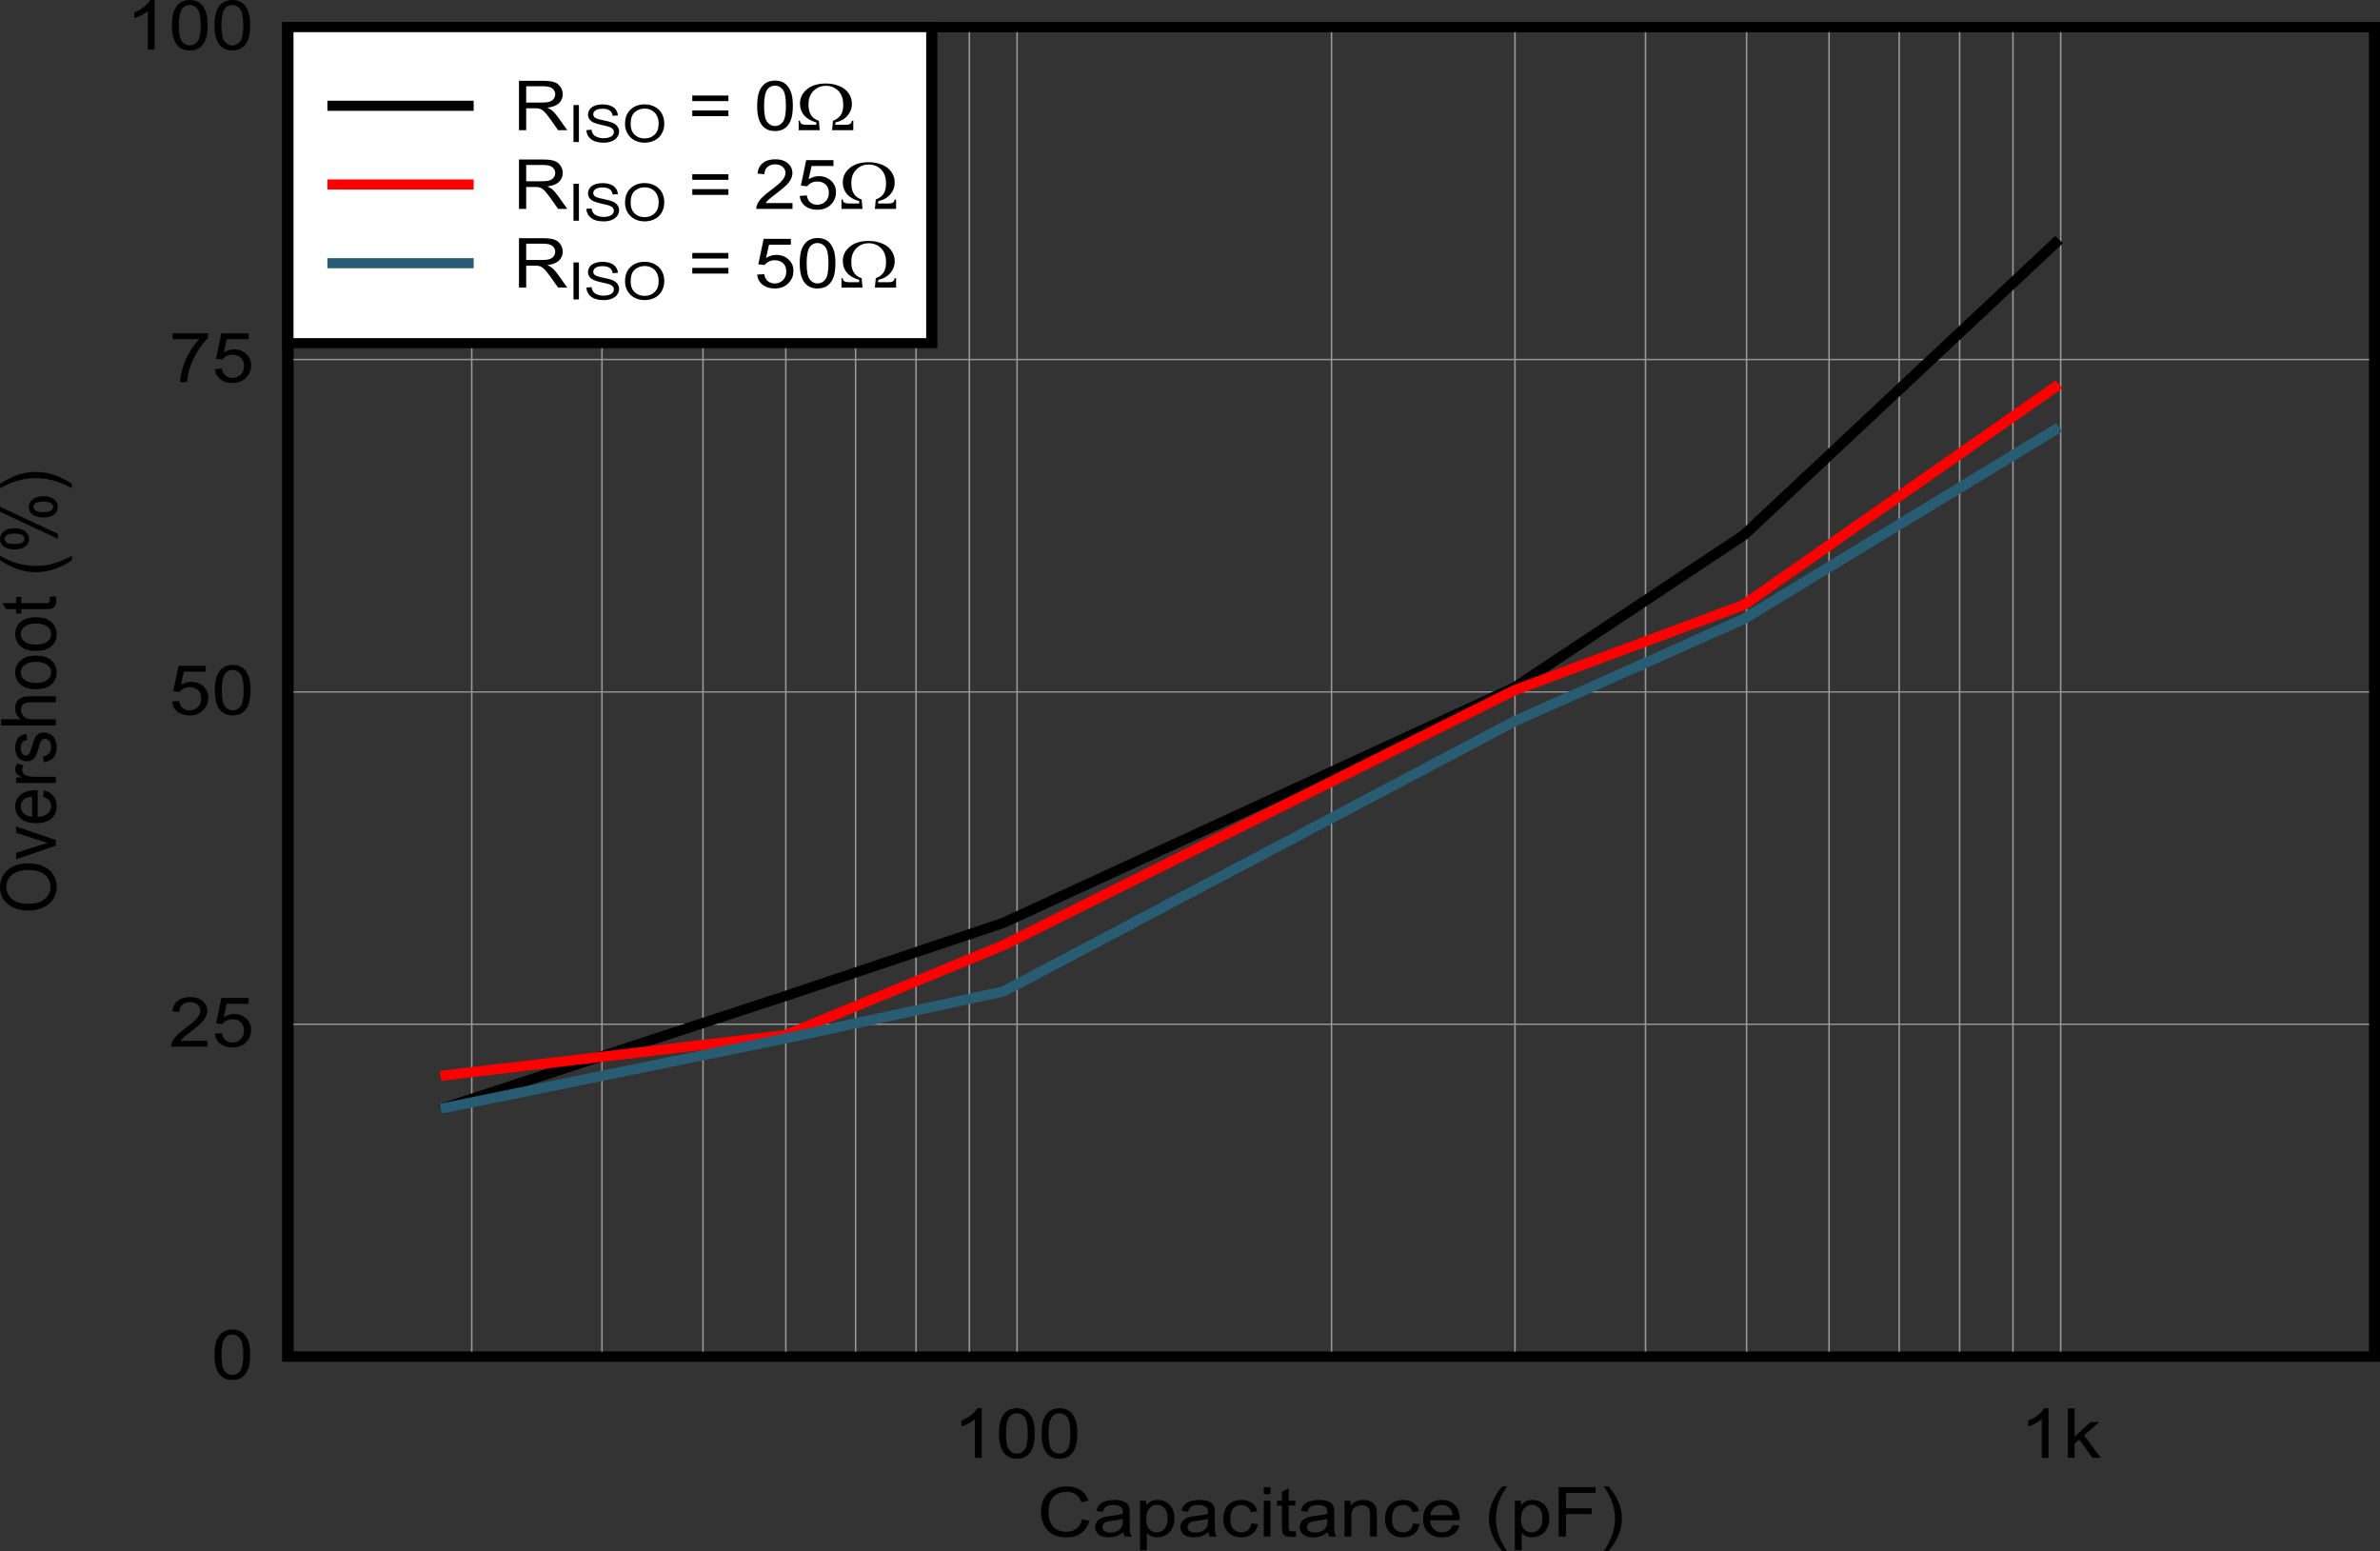 <?xml version="1.0" encoding="UTF-8" standalone="no"?>
<svg
   xmlns:dc="http://purl.org/dc/elements/1.1/"
   xmlns:cc="http://creativecommons.org/ns#"
   xmlns:rdf="http://www.w3.org/1999/02/22-rdf-syntax-ns#"
   xmlns:svg="http://www.w3.org/2000/svg"
   xmlns="http://www.w3.org/2000/svg"
   xmlns:xlink="http://www.w3.org/1999/xlink"
   xmlns:sodipodi="http://sodipodi.sourceforge.net/DTD/sodipodi-0.dtd"
   xmlns:inkscape="http://www.inkscape.org/namespaces/inkscape"
   sodipodi:docname="D031-NON-Overshoot-Cload.pdf"
   id="svg399"
   version="1.2"
   viewBox="0 0 510.693 332.773"
   height="332.773pt"
   width="510.693pt">
  <rect x="0" y="0" width="510.693" height="332.773" fill="#333333" stroke="none"/>
  <sodipodi:namedview
     id="namedview401"
     inkscape:window-height="480"
     inkscape:window-width="640"
     inkscape:pageshadow="2"
     inkscape:pageopacity="0"
     guidetolerance="10"
     gridtolerance="10"
     objecttolerance="10"
     borderopacity="1"
     bordercolor="#666666"
     pagecolor="#ffffff" />
  <defs
     id="defs124">
    <g
       id="g122">
      <symbol
         id="glyph0-0"
         overflow="visible">
        <path
           inkscape:connector-curvature="0"
           id="path2"
           d="m 2.047,0 v -9.25 h 8.219 V 0 Z M 2.312,-0.234 H 10 v -8.781 H 2.312 Z m 0,0"
           style="stroke:none" />
      </symbol>
      <symbol
         id="glyph0-1"
         overflow="visible">
        <path
           inkscape:connector-curvature="0"
           id="path5"
           d="m 9.656,-3.719 1.547,0.359 C 10.879,-2.211 10.289,-1.332 9.438,-0.719 8.594,-0.113 7.559,0.188 6.344,0.188 5.07,0.188 4.039,-0.047 3.25,-0.516 2.457,-0.98 1.852,-1.656 1.438,-2.531 1.02,-3.414 0.812,-4.363 0.812,-5.375 c 0,-1.102 0.234,-2.066 0.703,-2.891 0.465,-0.82 1.133,-1.441 2,-1.859 0.863,-0.426 1.812,-0.641 2.844,-0.641 1.176,0 2.164,0.273 2.969,0.812 0.801,0.531 1.363,1.289 1.688,2.266 l -1.531,0.328 c -0.281,-0.77 -0.684,-1.332 -1.203,-1.688 -0.512,-0.352 -1.164,-0.531 -1.953,-0.531 -0.898,0 -1.652,0.199 -2.266,0.594 -0.605,0.387 -1.035,0.91 -1.281,1.562 -0.242,0.656 -0.359,1.34 -0.359,2.047 0,0.898 0.145,1.684 0.438,2.359 0.289,0.668 0.742,1.168 1.359,1.5 0.613,0.336 1.281,0.5 2,0.5 0.863,0 1.598,-0.223 2.203,-0.672 C 9.023,-2.145 9.438,-2.82 9.656,-3.719 Z m 0,0"
           style="stroke:none" />
      </symbol>
      <symbol
         id="glyph0-2"
         overflow="visible">
        <path
           inkscape:connector-curvature="0"
           id="path8"
           d="m 6.641,-0.953 c -0.531,0.418 -1.051,0.711 -1.547,0.875 -0.492,0.164 -1.023,0.25 -1.594,0.25 -0.938,0 -1.66,-0.203 -2.156,-0.609 -0.5,-0.414 -0.75,-0.941 -0.75,-1.578 0,-0.383 0.094,-0.727 0.281,-1.031 0.184,-0.309 0.43,-0.562 0.734,-0.75 0.309,-0.184 0.66,-0.332 1.047,-0.438 0.289,-0.059 0.719,-0.125 1.281,-0.188 1.164,-0.121 2.023,-0.273 2.578,-0.453 0.008,-0.176 0.016,-0.285 0.016,-0.328 0,-0.527 -0.137,-0.906 -0.406,-1.125 -0.375,-0.289 -0.93,-0.438 -1.656,-0.438 -0.68,0 -1.18,0.113 -1.5,0.328 C 2.645,-6.227 2.402,-5.852 2.25,-5.312 L 0.844,-5.484 c 0.121,-0.539 0.332,-0.977 0.625,-1.312 C 1.77,-7.129 2.195,-7.383 2.75,-7.562 c 0.551,-0.184 1.195,-0.281 1.938,-0.281 0.715,0 1.305,0.082 1.766,0.234 0.457,0.148 0.789,0.34 1,0.578 0.215,0.23 0.367,0.523 0.453,0.875 0.051,0.23 0.078,0.633 0.078,1.203 v 1.734 c 0,1.211 0.023,1.977 0.078,2.297 C 8.121,-0.598 8.25,-0.289 8.438,0 H 6.922 C 6.773,-0.27 6.68,-0.586 6.641,-0.953 Z m -0.125,-2.891 C 5.992,-3.656 5.207,-3.492 4.156,-3.359 3.562,-3.285 3.137,-3.195 2.891,-3.094 2.648,-3 2.461,-2.855 2.328,-2.672 c -0.125,0.18 -0.188,0.383 -0.188,0.609 0,0.355 0.141,0.648 0.422,0.875 0.289,0.23 0.719,0.344 1.281,0.344 0.559,0 1.055,-0.109 1.484,-0.328 C 5.762,-1.387 6.082,-1.691 6.281,-2.078 6.434,-2.367 6.516,-2.801 6.516,-3.375 Z m 0,0"
           style="stroke:none" />
      </symbol>
      <symbol
         id="glyph0-3"
         overflow="visible">
        <path
           inkscape:connector-curvature="0"
           id="path11"
           d="M 1.078,2.938 V -7.672 h 1.312 v 1 c 0.309,-0.395 0.66,-0.688 1.047,-0.875 0.395,-0.195 0.875,-0.297 1.438,-0.297 0.715,0 1.352,0.176 1.906,0.516 0.559,0.336 0.984,0.809 1.266,1.422 0.277,0.605 0.422,1.277 0.422,2.016 0,0.781 -0.16,1.492 -0.469,2.125 -0.312,0.625 -0.77,1.105 -1.359,1.438 -0.594,0.332 -1.223,0.5 -1.875,0.5 -0.48,0 -0.914,-0.09 -1.297,-0.266 C 3.082,-0.277 2.77,-0.516 2.531,-0.797 V 2.938 Z m 1.312,-6.734 c 0,0.992 0.219,1.727 0.656,2.203 0.445,0.469 0.988,0.703 1.625,0.703 0.633,0 1.18,-0.242 1.641,-0.734 C 6.77,-2.113 7,-2.875 7,-3.906 7,-4.883 6.773,-5.613 6.328,-6.094 5.879,-6.582 5.348,-6.828 4.734,-6.828 c -0.617,0 -1.164,0.262 -1.641,0.781 -0.469,0.512 -0.703,1.262 -0.703,2.25 z m 0,0"
           style="stroke:none" />
      </symbol>
      <symbol
         id="glyph0-4"
         overflow="visible">
        <path
           inkscape:connector-curvature="0"
           id="path14"
           d="M 6.641,-2.812 8.062,-2.641 c -0.156,0.875 -0.559,1.566 -1.203,2.062 -0.637,0.5 -1.418,0.75 -2.344,0.75 -1.168,0 -2.105,-0.344 -2.812,-1.031 -0.711,-0.684 -1.062,-1.672 -1.062,-2.953 0,-0.82 0.148,-1.547 0.453,-2.172 0.309,-0.621 0.773,-1.086 1.391,-1.391 0.621,-0.309 1.301,-0.469 2.031,-0.469 0.926,0 1.68,0.215 2.266,0.641 0.59,0.418 0.973,1.012 1.141,1.781 L 6.516,-5.219 C 6.379,-5.738 6.137,-6.129 5.797,-6.391 5.461,-6.648 5.055,-6.781 4.578,-6.781 c -0.73,0 -1.324,0.238 -1.781,0.703 C 2.348,-5.609 2.125,-4.863 2.125,-3.844 c 0,1.031 0.219,1.785 0.656,2.25 0.434,0.469 1.008,0.703 1.719,0.703 0.559,0 1.031,-0.156 1.406,-0.469 C 6.289,-1.668 6.535,-2.156 6.641,-2.812 Z m 0,0"
           style="stroke:none" />
      </symbol>
      <symbol
         id="glyph0-5"
         overflow="visible">
        <path
           inkscape:connector-curvature="0"
           id="path17"
           d="m 1.094,-9.094 v -1.5 h 1.438 v 1.5 z m 0,9.094 v -7.672 h 1.438 V 0 Z m 0,0"
           style="stroke:none" />
      </symbol>
      <symbol
         id="glyph0-6"
         overflow="visible">
        <path
           inkscape:connector-curvature="0"
           id="path20"
           d="M 4.234,-1.156 4.438,-0.016 C 4.031,0.055 3.668,0.094 3.359,0.094 2.828,0.094 2.414,0.02 2.125,-0.125 1.844,-0.27 1.637,-0.461 1.516,-0.703 1.398,-0.949 1.344,-1.469 1.344,-2.25 v -4.406 h -1.062 v -1.016 h 1.062 v -1.906 l 1.438,-0.781 v 2.688 H 4.234 V -6.656 H 2.781 v 4.484 c 0,0.367 0.023,0.605 0.078,0.719 0.051,0.105 0.133,0.191 0.25,0.25 0.113,0.062 0.273,0.094 0.484,0.094 0.164,0 0.379,-0.016 0.641,-0.047 z m 0,0"
           style="stroke:none" />
      </symbol>
      <symbol
         id="glyph0-7"
         overflow="visible">
        <path
           inkscape:connector-curvature="0"
           id="path23"
           d="M 1.078,0 V -7.672 H 2.375 v 1.094 c 0.621,-0.84 1.531,-1.266 2.719,-1.266 0.508,0 0.977,0.086 1.406,0.25 0.434,0.168 0.758,0.387 0.969,0.656 0.215,0.273 0.367,0.59 0.453,0.953 C 7.973,-5.742 8,-5.32 8,-4.719 V 0 H 6.562 v -4.672 c 0,-0.527 -0.059,-0.926 -0.172,-1.188 -0.117,-0.258 -0.32,-0.469 -0.609,-0.625 -0.281,-0.152 -0.617,-0.234 -1,-0.234 -0.617,0 -1.148,0.18 -1.594,0.531 -0.438,0.344 -0.656,1.012 -0.656,2 V 0 Z m 0,0"
           style="stroke:none" />
      </symbol>
      <symbol
         id="glyph0-8"
         overflow="visible">
        <path
           inkscape:connector-curvature="0"
           id="path26"
           d="m 6.906,-2.469 1.5,0.156 c -0.242,0.793 -0.68,1.41 -1.312,1.844 -0.637,0.43 -1.449,0.641 -2.438,0.641 -1.242,0 -2.23,-0.344 -2.969,-1.031 -0.73,-0.695 -1.094,-1.664 -1.094,-2.906 0,-1.289 0.367,-2.289 1.109,-3 0.738,-0.715 1.695,-1.078 2.875,-1.078 1.133,0 2.062,0.352 2.781,1.047 0.727,0.699 1.094,1.684 1.094,2.953 0,0.074 -0.008,0.191 -0.016,0.344 H 2.094 c 0.051,0.844 0.312,1.492 0.781,1.938 0.477,0.449 1.078,0.672 1.797,0.672 0.52,0 0.969,-0.125 1.344,-0.375 C 6.387,-1.512 6.688,-1.914 6.906,-2.469 Z M 2.172,-4.578 h 4.75 C 6.859,-5.223 6.676,-5.707 6.375,-6.031 c -0.461,-0.496 -1.055,-0.75 -1.781,-0.75 -0.668,0 -1.227,0.207 -1.672,0.609 -0.449,0.398 -0.699,0.93 -0.75,1.594 z m 0,0"
           style="stroke:none" />
      </symbol>
      <symbol
         id="glyph0-9"
         overflow="visible">
        <path
           inkscape:connector-curvature="0"
           id="path29"
           d=""
           style="stroke:none" />
      </symbol>
      <symbol
         id="glyph0-10"
         overflow="visible">
        <path
           inkscape:connector-curvature="0"
           id="path32"
           d="M 3.844,3.109 C 3.039,2.203 2.363,1.145 1.812,-0.062 1.27,-1.277 1,-2.539 1,-3.844 1,-4.988 1.203,-6.082 1.609,-7.125 2.086,-8.34 2.832,-9.555 3.844,-10.766 H 4.875 c -0.648,1 -1.074,1.715 -1.281,2.141 -0.324,0.668 -0.582,1.363 -0.766,2.078 -0.23,0.906 -0.344,1.816 -0.344,2.719 0,2.312 0.797,4.625 2.391,6.938 z m 0,0"
           style="stroke:none" />
      </symbol>
      <symbol
         id="glyph0-11"
         overflow="visible">
        <path
           inkscape:connector-curvature="0"
           id="path35"
           d="m 1.344,0 v -10.594 h 7.938 v 1.25 h -6.375 v 3.281 h 5.516 v 1.25 H 2.906 V 0 Z m 0,0"
           style="stroke:none" />
      </symbol>
      <symbol
         id="glyph0-12"
         overflow="visible">
        <path
           inkscape:connector-curvature="0"
           id="path38"
           d="M 2.031,3.109 H 1 c 1.59,-2.312 2.391,-4.625 2.391,-6.938 0,-0.902 -0.117,-1.805 -0.344,-2.703 C 2.867,-7.246 2.613,-7.941 2.281,-8.609 2.07,-9.035 1.645,-9.754 1,-10.766 H 2.031 C 3.027,-9.555 3.773,-8.34 4.266,-7.125 4.668,-6.082 4.875,-4.988 4.875,-3.844 4.875,-2.539 4.598,-1.277 4.047,-0.062 3.492,1.145 2.82,2.203 2.031,3.109 Z m 0,0"
           style="stroke:none" />
      </symbol>
      <symbol
         id="glyph0-13"
         overflow="visible">
        <path
           inkscape:connector-curvature="0"
           id="path41"
           d="m 0.688,-5.219 c 0,-1.258 0.141,-2.27 0.422,-3.031 0.289,-0.758 0.719,-1.348 1.281,-1.766 0.559,-0.414 1.27,-0.625 2.125,-0.625 0.621,0 1.176,0.117 1.656,0.344 0.477,0.23 0.867,0.566 1.172,1 0.309,0.43 0.555,0.957 0.734,1.578 0.176,0.617 0.266,1.449 0.266,2.5 0,1.242 -0.145,2.246 -0.422,3.016 C 7.641,-1.441 7.215,-0.852 6.656,-0.438 6.094,-0.02 5.379,0.188 4.516,0.188 3.379,0.188 2.488,-0.18 1.844,-0.922 1.07,-1.793 0.688,-3.227 0.688,-5.219 Z m 1.484,0 c 0,1.742 0.223,2.898 0.672,3.469 0.445,0.574 1.004,0.859 1.672,0.859 0.664,0 1.223,-0.285 1.672,-0.859 0.445,-0.582 0.672,-1.738 0.672,-3.469 0,-1.746 -0.227,-2.91 -0.672,-3.484 C 5.738,-9.273 5.176,-9.562 4.5,-9.562 c -0.668,0 -1.199,0.258 -1.594,0.766 -0.492,0.648 -0.734,1.84 -0.734,3.578 z m 0,0"
           style="stroke:none" />
      </symbol>
      <symbol
         id="glyph0-14"
         overflow="visible">
        <path
           inkscape:connector-curvature="0"
           id="path44"
           d="M 8.266,-1.25 V 0 H 0.5 C 0.488,-0.309 0.547,-0.613 0.672,-0.906 0.867,-1.383 1.18,-1.852 1.609,-2.312 2.043,-2.77 2.676,-3.305 3.5,-3.922 4.777,-4.855 5.645,-5.602 6.094,-6.156 c 0.445,-0.551 0.672,-1.07 0.672,-1.562 0,-0.52 -0.207,-0.957 -0.609,-1.312 C 5.75,-9.383 5.211,-9.562 4.547,-9.562 3.859,-9.562 3.305,-9.371 2.891,-9 2.473,-8.625 2.258,-8.102 2.25,-7.438 L 0.766,-7.578 C 0.867,-8.566 1.25,-9.32 1.906,-9.844 c 0.664,-0.527 1.562,-0.797 2.688,-0.797 1.121,0 2.016,0.289 2.672,0.859 C 7.918,-9.219 8.25,-8.52 8.25,-7.688 c 0,0.418 -0.102,0.836 -0.297,1.25 C 7.766,-6.031 7.445,-5.598 7,-5.141 6.551,-4.691 5.809,-4.07 4.781,-3.281 3.914,-2.633 3.355,-2.191 3.109,-1.953 2.867,-1.723 2.664,-1.488 2.5,-1.25 Z m 0,0"
           style="stroke:none" />
      </symbol>
      <symbol
         id="glyph0-15"
         overflow="visible">
        <path
           inkscape:connector-curvature="0"
           id="path47"
           d="m 0.688,-2.781 1.516,-0.109 c 0.102,0.668 0.359,1.168 0.766,1.5 0.414,0.336 0.91,0.5 1.484,0.5 0.695,0 1.285,-0.234 1.766,-0.703 0.477,-0.477 0.719,-1.102 0.719,-1.875 0,-0.746 -0.23,-1.336 -0.688,-1.766 C 5.789,-5.66 5.184,-5.875 4.438,-5.875 c -0.469,0 -0.895,0.102 -1.266,0.297 -0.375,0.188 -0.668,0.434 -0.875,0.734 L 0.938,-5 2.078,-10.453 h 5.844 v 1.25 h -4.688 l -0.641,2.844 c 0.707,-0.434 1.445,-0.656 2.219,-0.656 1.027,0 1.895,0.324 2.594,0.969 0.707,0.637 1.062,1.457 1.062,2.453 0,0.961 -0.309,1.789 -0.922,2.484 -0.75,0.867 -1.785,1.297 -3.094,1.297 -1.062,0 -1.934,-0.27 -2.609,-0.812 C 1.164,-1.164 0.777,-1.883 0.688,-2.781 Z m 0,0"
           style="stroke:none" />
      </symbol>
      <symbol
         id="glyph0-16"
         overflow="visible">
        <path
           inkscape:connector-curvature="0"
           id="path50"
           d="m 0.781,-9.203 v -1.25 H 8.391 V -9.438 c -0.75,0.719 -1.496,1.676 -2.234,2.859 -0.73,1.188 -1.301,2.414 -1.703,3.672 C 4.172,-2.02 3.988,-1.051 3.906,0 H 2.422 C 2.441,-0.832 2.625,-1.836 2.969,-3.016 3.309,-4.199 3.805,-5.344 4.453,-6.438 5.105,-7.527 5.801,-8.453 6.531,-9.203 Z m 0,0"
           style="stroke:none" />
      </symbol>
      <symbol
         id="glyph0-17"
         overflow="visible">
        <path
           inkscape:connector-curvature="0"
           id="path53"
           d="M 6.125,0 H 4.672 V -8.281 C 4.328,-7.988 3.871,-7.691 3.312,-7.391 2.75,-7.086 2.238,-6.863 1.781,-6.719 v -1.25 c 0.809,-0.34 1.52,-0.758 2.125,-1.25 0.602,-0.488 1.031,-0.961 1.281,-1.422 H 6.125 Z m 0,0"
           style="stroke:none" />
      </symbol>
      <symbol
         id="glyph0-18"
         overflow="visible">
        <path
           inkscape:connector-curvature="0"
           id="path56"
           d="m 1.094,0 v -10.594 h 1.438 v 6.047 l 3.422,-3.125 H 7.812 l -3.25,2.844 L 8.141,0 h -1.781 l -2.812,-3.922 -1.016,0.875 V 0 Z m 0,0"
           style="stroke:none" />
      </symbol>
      <symbol
         id="glyph0-19"
         overflow="visible">
        <path
           inkscape:connector-curvature="0"
           id="path59"
           d="M 1.297,0 V -10.594 H 6.5 c 1.051,0 1.848,0.102 2.391,0.297 0.539,0.188 0.973,0.523 1.297,1 0.332,0.48 0.5,1.012 0.5,1.594 0,0.75 -0.273,1.387 -0.812,1.906 -0.543,0.512 -1.379,0.84 -2.5,0.984 0.414,0.18 0.727,0.352 0.938,0.516 0.457,0.375 0.891,0.852 1.297,1.422 L 11.656,0 H 9.688 L 8.141,-2.203 C 7.68,-2.836 7.305,-3.32 7.016,-3.656 6.723,-3.996 6.457,-4.238 6.219,-4.375 5.988,-4.508 5.754,-4.602 5.516,-4.656 5.336,-4.684 5.051,-4.703 4.656,-4.703 H 2.844 V 0 Z M 2.844,-5.922 H 6.188 c 0.707,0 1.258,-0.062 1.656,-0.188 0.402,-0.133 0.711,-0.348 0.922,-0.641 0.207,-0.289 0.312,-0.609 0.312,-0.953 0,-0.496 -0.207,-0.91 -0.609,-1.234 C 8.07,-9.258 7.434,-9.422 6.562,-9.422 H 2.844 Z m 0,0"
           style="stroke:none" />
      </symbol>
      <symbol
         id="glyph0-20"
         overflow="visible">
        <path
           inkscape:connector-curvature="0"
           id="path62"
           d="m 8.672,-6.234 h -7.75 V -7.438 h 7.75 z m 0,3.219 h -7.75 v -1.219 h 7.75 z m 0,0"
           style="stroke:none" />
      </symbol>
      <symbol
         id="glyph1-0"
         overflow="visible">
        <path
           inkscape:connector-curvature="0"
           id="path65"
           d="M 0,-1.844 H -10.266 V -9.25 H 0 Z m -0.25,-0.234 v -6.938 H -10 v 6.938 z m 0,0"
           style="stroke:none" />
      </symbol>
      <symbol
         id="glyph1-1"
         overflow="visible">
        <path
           inkscape:connector-curvature="0"
           id="path68"
           d="m -5.719,-0.719 c -1.957,0 -3.488,-0.469 -4.594,-1.406 -1.102,-0.945 -1.656,-2.164 -1.656,-3.656 0,-0.977 0.262,-1.859 0.781,-2.641 0.523,-0.789 1.246,-1.391 2.172,-1.797 0.93,-0.414 1.98,-0.625 3.156,-0.625 1.188,0 2.258,0.223 3.203,0.656 0.938,0.43 1.652,1.043 2.141,1.844 0.48,0.793 0.719,1.648 0.719,2.562 0,1 -0.266,1.898 -0.797,2.688 -0.539,0.781 -1.27,1.379 -2.188,1.781 -0.926,0.398 -1.906,0.594 -2.938,0.594 z m 0.016,-1.438 c 1.418,0 2.539,-0.344 3.359,-1.031 0.812,-0.684 1.219,-1.547 1.219,-2.578 0,-1.059 -0.41,-1.93 -1.234,-2.609 -0.82,-0.684 -1.992,-1.031 -3.516,-1.031 -0.957,0 -1.789,0.148 -2.5,0.438 -0.715,0.293 -1.27,0.723 -1.656,1.281 -0.395,0.562 -0.594,1.195 -0.594,1.891 0,0.992 0.383,1.848 1.141,2.562 0.75,0.719 2.012,1.078 3.781,1.078 z m 0,0"
           style="stroke:none" />
      </symbol>
      <symbol
         id="glyph1-2"
         overflow="visible">
        <path
           inkscape:connector-curvature="0"
           id="path71"
           d="M 0,-3.109 -8.516,-0.188 v -1.375 l 5.094,-1.641 c 0.555,-0.176 1.129,-0.344 1.719,-0.5 C -2.148,-3.816 -2.688,-3.977 -3.312,-4.188 L -8.516,-5.891 V -7.219 L 0,-4.328 Z m 0,0"
           style="stroke:none" />
      </symbol>
      <symbol
         id="glyph1-3"
         overflow="visible">
        <path
           inkscape:connector-curvature="0"
           id="path74"
           d="m -2.75,-6.234 0.188,-1.344 c 0.875,0.219 1.555,0.617 2.031,1.188 0.48,0.574 0.719,1.305 0.719,2.188 0,1.125 -0.379,2.02 -1.141,2.672 -0.77,0.656 -1.848,0.984 -3.234,0.984 -1.426,0 -2.535,-0.328 -3.328,-0.984 -0.789,-0.664 -1.188,-1.531 -1.188,-2.594 0,-1.027 0.395,-1.867 1.172,-2.516 0.773,-0.645 1.855,-0.969 3.25,-0.969 0.094,0 0.227,0 0.391,0 v 5.719 c 0.938,-0.039 1.66,-0.273 2.156,-0.703 C -1.242,-3.027 -1,-3.566 -1,-4.203 -1,-4.68 -1.133,-5.086 -1.406,-5.422 -1.684,-5.762 -2.133,-6.035 -2.75,-6.234 Z m -2.328,4.281 V -6.25 c -0.715,0.062 -1.254,0.23 -1.609,0.5 -0.551,0.418 -0.828,0.957 -0.828,1.609 0,0.594 0.227,1.102 0.672,1.516 0.438,0.406 1.027,0.633 1.766,0.672 z m 0,0"
           style="stroke:none" />
      </symbol>
      <symbol
         id="glyph1-4"
         overflow="visible">
        <path
           inkscape:connector-curvature="0"
           id="path77"
           d="M 0,-0.953 H -8.516 V -2.125 h 1.297 c -0.602,-0.301 -1,-0.578 -1.188,-0.828 -0.195,-0.258 -0.297,-0.539 -0.297,-0.844 0,-0.434 0.152,-0.879 0.453,-1.328 l 1.344,0.438 c -0.207,0.324 -0.312,0.645 -0.312,0.953 0,0.293 0.102,0.555 0.297,0.781 0.188,0.219 0.449,0.379 0.781,0.469 0.512,0.148 1.074,0.219 1.688,0.219 H 0 Z m 0,0"
           style="stroke:none" />
      </symbol>
      <symbol
         id="glyph1-5"
         overflow="visible">
        <path
           inkscape:connector-curvature="0"
           id="path80"
           d="m -2.547,-0.453 -0.219,-1.281 c 0.574,-0.07 1.012,-0.273 1.312,-0.609 C -1.148,-2.676 -1,-3.141 -1,-3.734 c 0,-0.59 -0.129,-1.031 -0.391,-1.312 -0.27,-0.289 -0.586,-0.438 -0.953,-0.438 -0.332,0 -0.594,0.129 -0.781,0.375 -0.121,0.18 -0.285,0.621 -0.484,1.328 -0.27,0.961 -0.5,1.621 -0.688,1.984 -0.195,0.367 -0.469,0.648 -0.812,0.844 -0.34,0.188 -0.723,0.281 -1.141,0.281 -0.383,0 -0.738,-0.078 -1.062,-0.234 -0.32,-0.152 -0.586,-0.367 -0.797,-0.641 -0.164,-0.195 -0.305,-0.469 -0.422,-0.812 C -8.645,-2.711 -8.703,-3.094 -8.703,-3.5 c 0,-0.602 0.102,-1.129 0.297,-1.578 0.188,-0.457 0.449,-0.797 0.781,-1.016 0.324,-0.215 0.762,-0.363 1.312,-0.438 l 0.188,1.266 c -0.434,0.055 -0.773,0.223 -1.016,0.5 -0.246,0.281 -0.375,0.676 -0.375,1.172 0,0.605 0.113,1.039 0.328,1.297 0.219,0.25 0.477,0.375 0.766,0.375 0.188,0 0.355,-0.055 0.5,-0.172 0.156,-0.102 0.289,-0.27 0.391,-0.5 0.055,-0.121 0.18,-0.504 0.375,-1.141 0.273,-0.914 0.496,-1.555 0.672,-1.922 0.168,-0.363 0.418,-0.648 0.75,-0.859 0.336,-0.207 0.746,-0.312 1.234,-0.312 0.48,0 0.934,0.133 1.359,0.391 0.43,0.25 0.758,0.617 0.984,1.094 0.227,0.469 0.344,1.008 0.344,1.609 0,1 -0.227,1.762 -0.688,2.281 -0.457,0.523 -1.141,0.855 -2.047,1 z m 0,0"
           style="stroke:none" />
      </symbol>
      <symbol
         id="glyph1-6"
         overflow="visible">
        <path
           inkscape:connector-curvature="0"
           id="path83"
           d="m 0,-0.969 h -11.75 v -1.312 h 4.219 c -0.777,-0.602 -1.172,-1.367 -1.172,-2.297 0,-0.559 0.129,-1.051 0.375,-1.469 0.242,-0.426 0.586,-0.727 1.031,-0.906 0.438,-0.176 1.074,-0.266 1.906,-0.266 H 0 v 1.297 h -5.391 c -0.727,0 -1.254,0.145 -1.578,0.422 -0.332,0.281 -0.5,0.68 -0.5,1.188 0,0.387 0.117,0.754 0.344,1.094 0.219,0.344 0.523,0.59 0.906,0.734 0.375,0.137 0.898,0.203 1.562,0.203 H 0 Z m 0,0"
           style="stroke:none" />
      </symbol>
      <symbol
         id="glyph1-7"
         overflow="visible">
        <path
           inkscape:connector-curvature="0"
           id="path86"
           d="m -4.266,-0.484 c -1.57,0 -2.738,-0.395 -3.5,-1.188 -0.621,-0.664 -0.938,-1.473 -0.938,-2.422 0,-1.051 0.387,-1.91 1.156,-2.578 0.762,-0.676 1.82,-1.016 3.172,-1.016 1.094,0 1.961,0.152 2.594,0.453 0.625,0.293 1.113,0.727 1.453,1.297 0.34,0.562 0.516,1.18 0.516,1.844 0,1.074 -0.379,1.945 -1.141,2.609 -0.758,0.668 -1.863,1 -3.312,1 z m 0,-1.344 c 1.094,0 1.914,-0.211 2.453,-0.641 C -1.27,-2.895 -1,-3.438 -1,-4.094 c 0,-0.645 -0.27,-1.18 -0.812,-1.609 -0.539,-0.426 -1.375,-0.641 -2.5,-0.641 -1.051,0 -1.848,0.223 -2.391,0.656 -0.539,0.43 -0.812,0.961 -0.812,1.594 0,0.656 0.273,1.199 0.812,1.625 0.543,0.43 1.355,0.641 2.438,0.641 z m 0,0"
           style="stroke:none" />
      </symbol>
      <symbol
         id="glyph1-8"
         overflow="visible">
        <path
           inkscape:connector-curvature="0"
           id="path89"
           d="M -1.297,-3.812 -0.016,-4 c 0.082,0.367 0.125,0.695 0.125,0.984 0,0.469 -0.086,0.836 -0.25,1.094 C -0.305,-1.66 -0.52,-1.477 -0.781,-1.375 -1.051,-1.27 -1.625,-1.219 -2.5,-1.219 h -4.891 v 0.953 h -1.125 V -1.219 H -10.625 L -11.484,-2.5 h 2.969 v -1.312 h 1.125 V -2.5 h 4.984 c 0.406,0 0.676,-0.02 0.797,-0.062 0.117,-0.051 0.211,-0.129 0.281,-0.234 0.062,-0.102 0.094,-0.254 0.094,-0.453 0,-0.133 -0.02,-0.32 -0.062,-0.562 z m 0,0"
           style="stroke:none" />
      </symbol>
      <symbol
         id="glyph1-9"
         overflow="visible">
        <path
           inkscape:connector-curvature="0"
           id="path92"
           d=""
           style="stroke:none" />
      </symbol>
      <symbol
         id="glyph1-10"
         overflow="visible">
        <path
           inkscape:connector-curvature="0"
           id="path95"
           d="m 3.453,-3.453 c -1,0.711 -2.176,1.316 -3.516,1.812 -1.352,0.5 -2.754,0.75 -4.203,0.75 -1.27,0 -2.488,-0.188 -3.656,-0.562 -1.34,-0.434 -2.688,-1.102 -4.031,-2 v -0.938 c 1.117,0.586 1.91,0.973 2.375,1.156 0.742,0.293 1.512,0.523 2.312,0.688 1,0.211 2.008,0.312 3.016,0.312 2.574,0 5.141,-0.719 7.703,-2.156 z m 0,0"
           style="stroke:none" />
      </symbol>
      <symbol
         id="glyph1-11"
         overflow="visible">
        <path
           inkscape:connector-curvature="0"
           id="path98"
           d="m -8.938,-0.859 c -0.832,0 -1.539,-0.188 -2.125,-0.562 -0.59,-0.383 -0.891,-0.938 -0.891,-1.656 0,-0.664 0.27,-1.219 0.797,-1.656 0.523,-0.434 1.293,-0.656 2.312,-0.656 0.992,0 1.758,0.227 2.297,0.672 0.543,0.438 0.812,0.98 0.812,1.625 0,0.637 -0.266,1.168 -0.797,1.594 -0.527,0.43 -1.332,0.641 -2.406,0.641 z M -10.969,-3.125 c 0,0.324 0.16,0.598 0.469,0.812 0.312,0.211 0.887,0.312 1.719,0.312 0.75,0 1.285,-0.102 1.594,-0.312 0.305,-0.215 0.453,-0.488 0.453,-0.812 0,-0.32 -0.156,-0.586 -0.469,-0.797 C -7.512,-4.137 -8.082,-4.25 -8.906,-4.25 c -0.758,0 -1.289,0.113 -1.594,0.328 -0.309,0.211 -0.469,0.477 -0.469,0.797 z m 11.406,0 -12.391,-5.797 v -1.062 L 0.438,-4.203 Z m -3.203,-4.578 c -0.84,0 -1.555,-0.188 -2.141,-0.562 -0.582,-0.383 -0.875,-0.941 -0.875,-1.672 0,-0.664 0.27,-1.219 0.797,-1.656 0.523,-0.434 1.293,-0.656 2.312,-0.656 1,0 1.773,0.227 2.312,0.672 0.527,0.438 0.797,0.98 0.797,1.625 0,0.648 -0.27,1.184 -0.797,1.609 -0.527,0.43 -1.332,0.641 -2.406,0.641 z m -2.016,-2.281 c 0,0.336 0.16,0.613 0.469,0.828 0.305,0.211 0.871,0.312 1.703,0.312 0.75,0 1.285,-0.109 1.594,-0.328 0.305,-0.215 0.453,-0.484 0.453,-0.797 0,-0.332 -0.148,-0.602 -0.453,-0.812 -0.309,-0.215 -0.879,-0.328 -1.703,-0.328 -0.758,0 -1.289,0.113 -1.594,0.328 -0.309,0.211 -0.469,0.477 -0.469,0.797 z m 0,0"
           style="stroke:none" />
      </symbol>
      <symbol
         id="glyph1-12"
         overflow="visible">
        <path
           inkscape:connector-curvature="0"
           id="path101"
           d="m 3.453,-1.828 v 0.938 C 0.891,-2.336 -1.676,-3.062 -4.25,-3.062 c -0.996,0 -1.992,0.105 -2.984,0.312 -0.801,0.168 -1.57,0.398 -2.312,0.688 -0.477,0.188 -1.281,0.582 -2.406,1.172 v -0.938 c 1.344,-0.902 2.691,-1.578 4.031,-2.016 1.168,-0.363 2.387,-0.547 3.656,-0.547 1.449,0 2.852,0.254 4.203,0.75 1.34,0.5 2.516,1.105 3.516,1.812 z m 0,0"
           style="stroke:none" />
      </symbol>
      <symbol
         id="glyph2-0"
         overflow="visible">
        <path
           inkscape:connector-curvature="0"
           id="path104"
           d="M 1.531,0 V -6.922 H 7.688 V 0 Z M 1.734,-0.172 H 7.5 V -6.75 H 1.734 Z m 0,0"
           style="stroke:none" />
      </symbol>
      <symbol
         id="glyph2-1"
         overflow="visible">
        <path
           inkscape:connector-curvature="0"
           id="path107"
           d="M 1.141,0 V -7.938 H 2.312 V 0 Z m 0,0"
           style="stroke:none" />
      </symbol>
      <symbol
         id="glyph2-2"
         overflow="visible">
        <path
           inkscape:connector-curvature="0"
           id="path110"
           d="m 0.547,-2.547 1.109,-0.094 c 0.051,0.398 0.172,0.727 0.359,0.984 0.184,0.25 0.477,0.457 0.875,0.609 C 3.293,-0.891 3.75,-0.812 4.25,-0.812 c 0.445,0 0.836,-0.055 1.172,-0.172 0.34,-0.113 0.598,-0.273 0.766,-0.484 0.164,-0.207 0.25,-0.438 0.25,-0.688 0,-0.246 -0.086,-0.461 -0.25,-0.641 C 6.031,-2.98 5.77,-3.141 5.406,-3.266 5.164,-3.348 4.637,-3.477 3.828,-3.656 3.023,-3.832 2.461,-4 2.141,-4.156 1.711,-4.352 1.395,-4.598 1.188,-4.891 0.988,-5.18 0.891,-5.508 0.891,-5.875 c 0,-0.402 0.125,-0.781 0.375,-1.125 0.246,-0.352 0.613,-0.617 1.094,-0.797 0.488,-0.176 1.031,-0.266 1.625,-0.266 0.652,0 1.227,0.098 1.719,0.281 0.496,0.188 0.883,0.473 1.156,0.844 0.27,0.367 0.414,0.777 0.438,1.234 L 6.172,-5.625 C 6.117,-6.121 5.914,-6.5 5.562,-6.75 5.219,-7.008 4.707,-7.141 4.031,-7.141 c -0.699,0 -1.211,0.121 -1.531,0.359 -0.324,0.23 -0.484,0.508 -0.484,0.828 0,0.293 0.113,0.527 0.344,0.703 0.215,0.188 0.801,0.383 1.75,0.578 0.945,0.188 1.598,0.355 1.953,0.5 0.508,0.211 0.883,0.48 1.125,0.812 0.246,0.324 0.375,0.699 0.375,1.125 0,0.418 -0.137,0.816 -0.406,1.188 -0.273,0.375 -0.66,0.668 -1.156,0.875 -0.5,0.207 -1.066,0.312 -1.688,0.312 -0.805,0 -1.477,-0.105 -2.016,-0.312 C 1.766,-0.387 1.34,-0.707 1.031,-1.125 0.727,-1.539 0.566,-2.016 0.547,-2.547 Z m 0,0"
           style="stroke:none" />
      </symbol>
      <symbol
         id="glyph2-3"
         overflow="visible">
        <path
           inkscape:connector-curvature="0"
           id="path113"
           d="m 0.594,-3.859 c 0,-1.32 0.391,-2.352 1.172,-3.094 0.789,-0.746 1.805,-1.125 3.047,-1.125 0.809,0 1.539,0.18 2.188,0.531 0.652,0.355 1.156,0.848 1.5,1.469 0.34,0.625 0.516,1.336 0.516,2.125 0,0.805 -0.184,1.523 -0.547,2.156 C 8.113,-1.16 7.602,-0.676 6.938,-0.344 6.281,-0.02 5.566,0.141 4.797,0.141 3.973,0.141 3.23,-0.039 2.578,-0.406 1.93,-0.77 1.434,-1.258 1.094,-1.875 c -0.336,-0.621 -0.5,-1.285 -0.5,-1.984 z m 1.203,0.016 c 0,0.961 0.281,1.715 0.844,2.266 0.57,0.543 1.289,0.812 2.156,0.812 0.871,0 1.594,-0.273 2.156,-0.828 0.57,-0.551 0.859,-1.336 0.859,-2.359 0,-0.645 -0.129,-1.207 -0.375,-1.688 -0.242,-0.488 -0.598,-0.863 -1.062,-1.125 -0.461,-0.27 -0.98,-0.406 -1.562,-0.406 -0.824,0 -1.535,0.258 -2.125,0.766 -0.594,0.512 -0.891,1.367 -0.891,2.562 z m 0,0"
           style="stroke:none" />
      </symbol>
      <symbol
         id="glyph3-0"
         overflow="visible">
        <path
           inkscape:connector-curvature="0"
           id="path116"
           d="M 0.828,0 V -9.25 H 9.031 V 0 Z m 0.25,-0.234 H 8.781 v -8.781 H 1.078 Z m 0,0"
           style="stroke:none" />
      </symbol>
      <symbol
         id="glyph3-1"
         overflow="visible">
        <path
           inkscape:connector-curvature="0"
           id="path119"
           d="M 12.172,0 H 7.625 l 0.188,-2.016 c 0.746,-0.277 1.301,-0.68 1.656,-1.203 0.363,-0.527 0.547,-1.27 0.547,-2.219 0,-1.309 -0.355,-2.316 -1.062,-3.016 -0.711,-0.707 -1.602,-1.062 -2.672,-1.062 -1.043,0 -1.926,0.363 -2.641,1.078 -0.719,0.711 -1.078,1.676 -1.078,2.891 0,0.969 0.18,1.742 0.547,2.312 0.371,0.574 0.93,0.98 1.672,1.219 L 4.969,0 H 0.453 v -2.016 h 0.281 c 0.02,0.293 0.102,0.492 0.25,0.594 0.238,0.18 0.609,0.266 1.109,0.266 H 4.25 v -0.516 c -1.125,-0.289 -1.996,-0.789 -2.609,-1.5 -0.605,-0.715 -0.906,-1.562 -0.906,-2.531 0,-1.207 0.492,-2.227 1.484,-3.062 0.996,-0.832 2.352,-1.25 4.062,-1.25 1.039,0 1.992,0.18 2.859,0.531 0.871,0.355 1.547,0.871 2.016,1.547 0.477,0.68 0.719,1.426 0.719,2.234 0,1 -0.324,1.871 -0.969,2.609 -0.648,0.742 -1.496,1.215 -2.547,1.422 l -0.062,0.516 H 10.5 c 0.488,0 0.828,-0.066 1.016,-0.203 0.195,-0.133 0.312,-0.352 0.344,-0.656 h 0.312 z m 0,0"
           style="stroke:none" />
      </symbol>
    </g>
  </defs>
  <g
     transform="translate(-61.945,-72.658)"
     id="surface1">
    <g
       id="g134"
       style="fill:#000000;fill-opacity:1">
      <use
         height="100%"
         width="100%"
         id="use126"
         y="402.321"
         x="284.5"
         xlink:href="#glyph0-1" />
      <use
         height="100%"
         width="100%"
         id="use128"
         y="402.321"
         x="296.358"
         xlink:href="#glyph0-2" />
      <use
         height="100%"
         width="100%"
         id="use130"
         y="402.321"
         x="305.49"
         xlink:href="#glyph0-3" />
      <use
         height="100%"
         width="100%"
         id="use132"
         y="402.321"
         x="314.622"
         xlink:href="#glyph0-2" />
    </g>
    <g
       id="g150"
       style="fill:#000000;fill-opacity:1">
      <use
         height="100%"
         width="100%"
         id="use136"
         y="402.321"
         x="323.819"
         xlink:href="#glyph0-4" />
      <use
         height="100%"
         width="100%"
         id="use138"
         y="402.321"
         x="332.032"
         xlink:href="#glyph0-5" />
      <use
         height="100%"
         width="100%"
         id="use140"
         y="402.321"
         x="335.678"
         xlink:href="#glyph0-6" />
      <use
         height="100%"
         width="100%"
         id="use142"
         y="402.321"
         x="340.244"
         xlink:href="#glyph0-2" />
      <use
         height="100%"
         width="100%"
         id="use144"
         y="402.321"
         x="349.375"
         xlink:href="#glyph0-7" />
      <use
         height="100%"
         width="100%"
         id="use146"
         y="402.321"
         x="358.507"
         xlink:href="#glyph0-4" />
      <use
         height="100%"
         width="100%"
         id="use148"
         y="402.321"
         x="366.719"
         xlink:href="#glyph0-8" />
    </g>
    <g
       id="g162"
       style="fill:#000000;fill-opacity:1">
      <use
         height="100%"
         width="100%"
         id="use152"
         y="402.321"
         x="375.884"
         xlink:href="#glyph0-9" />
      <use
         height="100%"
         width="100%"
         id="use154"
         y="402.321"
         x="380.45"
         xlink:href="#glyph0-10" />
      <use
         height="100%"
         width="100%"
         id="use156"
         y="402.321"
         x="385.919"
         xlink:href="#glyph0-3" />
      <use
         height="100%"
         width="100%"
         id="use158"
         y="402.321"
         x="395.051"
         xlink:href="#glyph0-11" />
      <use
         height="100%"
         width="100%"
         id="use160"
         y="402.321"
         x="405.086"
         xlink:href="#glyph0-12" />
    </g>
    <g
       id="g176"
       style="fill:#000000;fill-opacity:1">
      <use
         height="100%"
         width="100%"
         id="use164"
         y="268.718"
         x="73.914"
         xlink:href="#glyph1-1" />
      <use
         height="100%"
         width="100%"
         id="use166"
         y="257.209"
         x="73.914"
         xlink:href="#glyph1-2" />
      <use
         height="100%"
         width="100%"
         id="use168"
         y="249.813"
         x="73.914"
         xlink:href="#glyph1-3" />
      <use
         height="100%"
         width="100%"
         id="use170"
         y="241.588"
         x="73.914"
         xlink:href="#glyph1-4" />
      <use
         height="100%"
         width="100%"
         id="use172"
         y="236.663"
         x="73.914"
         xlink:href="#glyph1-5" />
      <use
         height="100%"
         width="100%"
         id="use174"
         y="229.266"
         x="73.914"
         xlink:href="#glyph1-6" />
    </g>
    <g
       id="g186"
       style="fill:#000000;fill-opacity:1">
      <use
         height="100%"
         width="100%"
         id="use178"
         y="221.012"
         x="73.914"
         xlink:href="#glyph1-7" />
      <use
         height="100%"
         width="100%"
         id="use180"
         y="212.788"
         x="73.914"
         xlink:href="#glyph1-7" />
      <use
         height="100%"
         width="100%"
         id="use182"
         y="204.563"
         x="73.914"
         xlink:href="#glyph1-8" />
      <use
         height="100%"
         width="100%"
         id="use184"
         y="200.451"
         x="73.914"
         xlink:href="#glyph1-9" />
    </g>
    <g
       id="g192"
       style="fill:#000000;fill-opacity:1">
      <use
         height="100%"
         width="100%"
         id="use188"
         y="196.309"
         x="73.914"
         xlink:href="#glyph1-10" />
      <use
         height="100%"
         width="100%"
         id="use190"
         y="191.383"
         x="73.914"
         xlink:href="#glyph1-11" />
    </g>
    <g
       id="g196"
       style="fill:#000000;fill-opacity:1">
      <use
         height="100%"
         width="100%"
         id="use194"
         y="178.306"
         x="73.914"
         xlink:href="#glyph1-12" />
    </g>
    <path
       inkscape:connector-curvature="0"
       id="path198"
       transform="matrix(2.35,5.91749e-8,-2.00182e-8,-2.116,51.49,412.71)"
       d="m 30.737,23.15 190.55,5e-6 V 157.95 H 30.737 Z m 0,0"
       style="fill:none;stroke:#000000;stroke-width:1.021;stroke-linecap:round;stroke-linejoin:miter;stroke-miterlimit:10;stroke-opacity:1" />
    <path
       inkscape:connector-curvature="0"
       id="path200"
       transform="matrix(2.35,5.91749e-8,-2.00182e-8,-2.116,51.49,412.71)"
       d="m 47.525,157.95 -10e-7,-134.816"
       style="fill:none;stroke:#979797;stroke-width:0.14;stroke-linecap:butt;stroke-linejoin:round;stroke-miterlimit:10;stroke-opacity:1" />
    <path
       inkscape:connector-curvature="0"
       id="path202"
       transform="matrix(2.35,5.91749e-8,-2.00182e-8,-2.116,51.49,412.71)"
       d="m 59.415,157.95 -1e-6,-134.816"
       style="fill:none;stroke:#979797;stroke-width:0.14;stroke-linecap:butt;stroke-linejoin:round;stroke-miterlimit:10;stroke-opacity:1" />
    <path
       inkscape:connector-curvature="0"
       id="path204"
       transform="matrix(2.35,5.91749e-8,-2.00182e-8,-2.116,51.49,412.71)"
       d="m 68.64,157.95 -1e-6,-134.816"
       style="fill:none;stroke:#979797;stroke-width:0.14;stroke-linecap:butt;stroke-linejoin:round;stroke-miterlimit:10;stroke-opacity:1" />
    <path
       inkscape:connector-curvature="0"
       id="path206"
       transform="matrix(2.35,5.91749e-8,-2.00182e-8,-2.116,51.49,412.71)"
       d="m 76.202,157.95 -10e-7,-134.816"
       style="fill:none;stroke:#979797;stroke-width:0.14;stroke-linecap:butt;stroke-linejoin:round;stroke-miterlimit:10;stroke-opacity:1" />
    <path
       inkscape:connector-curvature="0"
       id="path208"
       transform="matrix(2.35,5.91749e-8,-2.00182e-8,-2.116,51.49,412.71)"
       d="m 82.571,157.95 -2e-6,-134.816"
       style="fill:none;stroke:#979797;stroke-width:0.14;stroke-linecap:butt;stroke-linejoin:round;stroke-miterlimit:10;stroke-opacity:1" />
    <path
       inkscape:connector-curvature="0"
       id="path210"
       transform="matrix(2.35,5.91749e-8,-2.00182e-8,-2.116,51.49,412.71)"
       d="m 88.092,157.95 -10e-7,-134.816"
       style="fill:none;stroke:#979797;stroke-width:0.14;stroke-linecap:butt;stroke-linejoin:round;stroke-miterlimit:10;stroke-opacity:1" />
    <path
       inkscape:connector-curvature="0"
       id="path212"
       transform="matrix(2.35,5.91749e-8,-2.00182e-8,-2.116,51.49,412.71)"
       d="m 92.96,157.95 -10e-7,-134.816"
       style="fill:none;stroke:#979797;stroke-width:0.14;stroke-linecap:butt;stroke-linejoin:round;stroke-miterlimit:10;stroke-opacity:1" />
    <path
       inkscape:connector-curvature="0"
       id="path214"
       transform="matrix(2.35,5.91749e-8,-2.00182e-8,-2.116,51.49,412.71)"
       d="m 97.318,157.95 -1e-6,-134.816"
       style="fill:none;stroke:#979797;stroke-width:0.14;stroke-linecap:butt;stroke-linejoin:round;stroke-miterlimit:10;stroke-opacity:1" />
    <path
       inkscape:connector-curvature="0"
       id="path216"
       transform="matrix(2.35,5.91749e-8,-2.00182e-8,-2.116,51.49,412.71)"
       d="M 126.03,157.95 V 23.134"
       style="fill:none;stroke:#979797;stroke-width:0.14;stroke-linecap:butt;stroke-linejoin:round;stroke-miterlimit:10;stroke-opacity:1" />
    <path
       inkscape:connector-curvature="0"
       id="path218"
       transform="matrix(2.35,5.91749e-8,-2.00182e-8,-2.116,51.49,412.71)"
       d="M 142.78,157.95 V 23.134"
       style="fill:none;stroke:#979797;stroke-width:0.14;stroke-linecap:butt;stroke-linejoin:round;stroke-miterlimit:10;stroke-opacity:1" />
    <path
       inkscape:connector-curvature="0"
       id="path220"
       transform="matrix(2.35,5.91749e-8,-2.00182e-8,-2.116,51.49,412.71)"
       d="M 154.7,157.95 V 23.134"
       style="fill:none;stroke:#979797;stroke-width:0.14;stroke-linecap:butt;stroke-linejoin:round;stroke-miterlimit:10;stroke-opacity:1" />
    <path
       inkscape:connector-curvature="0"
       id="path222"
       transform="matrix(2.35,5.91749e-8,-2.00182e-8,-2.116,51.49,412.71)"
       d="M 163.93,157.95 V 23.134"
       style="fill:none;stroke:#979797;stroke-width:0.14;stroke-linecap:butt;stroke-linejoin:round;stroke-miterlimit:10;stroke-opacity:1" />
    <path
       inkscape:connector-curvature="0"
       id="path224"
       transform="matrix(2.35,5.91749e-8,-2.00182e-8,-2.116,51.49,412.71)"
       d="M 171.459,157.95 V 23.134"
       style="fill:none;stroke:#979797;stroke-width:0.14;stroke-linecap:butt;stroke-linejoin:round;stroke-miterlimit:10;stroke-opacity:1" />
    <path
       inkscape:connector-curvature="0"
       id="path226"
       transform="matrix(2.35,5.91749e-8,-2.00182e-8,-2.116,51.49,412.71)"
       d="M 177.86,157.95 V 23.134"
       style="fill:none;stroke:#979797;stroke-width:0.14;stroke-linecap:butt;stroke-linejoin:round;stroke-miterlimit:10;stroke-opacity:1" />
    <path
       inkscape:connector-curvature="0"
       id="path228"
       transform="matrix(2.35,5.91749e-8,-2.00182e-8,-2.116,51.49,412.71)"
       d="M 183.381,157.95 V 23.134"
       style="fill:none;stroke:#979797;stroke-width:0.14;stroke-linecap:butt;stroke-linejoin:round;stroke-miterlimit:10;stroke-opacity:1" />
    <path
       inkscape:connector-curvature="0"
       id="path230"
       transform="matrix(2.35,5.91749e-8,-2.00182e-8,-2.116,51.49,412.71)"
       d="m 188.25,157.95 -10e-6,-134.816"
       style="fill:none;stroke:#979797;stroke-width:0.14;stroke-linecap:butt;stroke-linejoin:round;stroke-miterlimit:10;stroke-opacity:1" />
    <path
       inkscape:connector-curvature="0"
       id="path232"
       transform="matrix(2.35,5.91749e-8,-2.00182e-8,-2.116,51.49,412.71)"
       d="M 192.609,157.95 V 23.134"
       style="fill:none;stroke:#979797;stroke-width:0.14;stroke-linecap:butt;stroke-linejoin:round;stroke-miterlimit:10;stroke-opacity:1" />
    <g
       id="g236"
       style="fill:#000000;fill-opacity:1">
      <use
         height="100%"
         width="100%"
         id="use234"
         y="368.549"
         x="107.287"
         xlink:href="#glyph0-13" />
    </g>
    <path
       inkscape:connector-curvature="0"
       id="path238"
       transform="matrix(2.35,5.91749e-8,-2.00182e-8,-2.116,51.49,412.71)"
       d="m 30.737,56.856 190.563,5e-6"
       style="fill:none;stroke:#979797;stroke-width:0.14;stroke-linecap:butt;stroke-linejoin:round;stroke-miterlimit:10;stroke-opacity:1" />
    <g
       id="g244"
       style="fill:#000000;fill-opacity:1">
      <use
         height="100%"
         width="100%"
         id="use240"
         y="297.221"
         x="98.175"
         xlink:href="#glyph0-14" />
      <use
         height="100%"
         width="100%"
         id="use242"
         y="297.221"
         x="107.362"
         xlink:href="#glyph0-15" />
    </g>
    <path
       inkscape:connector-curvature="0"
       id="path246"
       transform="matrix(2.35,5.91749e-8,-2.00182e-8,-2.116,51.49,412.71)"
       d="m 30.737,90.544 190.563,5e-6"
       style="fill:none;stroke:#979797;stroke-width:0.14;stroke-linecap:butt;stroke-linejoin:round;stroke-miterlimit:10;stroke-opacity:1" />
    <g
       id="g252"
       style="fill:#000000;fill-opacity:1">
      <use
         height="100%"
         width="100%"
         id="use248"
         y="225.962"
         x="98.175"
         xlink:href="#glyph0-15" />
      <use
         height="100%"
         width="100%"
         id="use250"
         y="225.962"
         x="107.362"
         xlink:href="#glyph0-13" />
    </g>
    <path
       inkscape:connector-curvature="0"
       id="path254"
       transform="matrix(2.35,5.91749e-8,-2.00182e-8,-2.116,51.49,412.71)"
       d="M 30.737,124.25 H 221.3"
       style="fill:none;stroke:#979797;stroke-width:0.14;stroke-linecap:butt;stroke-linejoin:round;stroke-miterlimit:10;stroke-opacity:1" />
    <g
       id="g260"
       style="fill:#000000;fill-opacity:1">
      <use
         height="100%"
         width="100%"
         id="use256"
         y="154.636"
         x="98.175"
         xlink:href="#glyph0-16" />
      <use
         height="100%"
         width="100%"
         id="use258"
         y="154.636"
         x="107.362"
         xlink:href="#glyph0-15" />
    </g>
    <g
       id="g264"
       style="fill:#000000;fill-opacity:1">
      <use
         height="100%"
         width="100%"
         id="use262"
         y="83.298"
         x="88.988"
         xlink:href="#glyph0-17" />
    </g>
    <g
       id="g270"
       style="fill:#000000;fill-opacity:1">
      <use
         height="100%"
         width="100%"
         id="use266"
         y="83.298"
         x="98.153"
         xlink:href="#glyph0-13" />
      <use
         height="100%"
         width="100%"
         id="use268"
         y="83.298"
         x="107.284"
         xlink:href="#glyph0-13" />
    </g>
    <g
       id="g274"
       style="fill:#000000;fill-opacity:1">
      <use
         height="100%"
         width="100%"
         id="use272"
         y="385.434"
         x="266.464"
         xlink:href="#glyph0-17" />
    </g>
    <g
       id="g280"
       style="fill:#000000;fill-opacity:1">
      <use
         height="100%"
         width="100%"
         id="use276"
         y="385.434"
         x="275.629"
         xlink:href="#glyph0-13" />
      <use
         height="100%"
         width="100%"
         id="use278"
         y="385.434"
         x="284.761"
         xlink:href="#glyph0-13" />
    </g>
    <g
       id="g286"
       style="fill:#000000;fill-opacity:1">
      <use
         height="100%"
         width="100%"
         id="use282"
         y="385.434"
         x="495.386"
         xlink:href="#glyph0-17" />
      <use
         height="100%"
         width="100%"
         id="use284"
         y="385.434"
         x="504.573"
         xlink:href="#glyph0-18" />
    </g>
    <path
       inkscape:connector-curvature="0"
       id="path288"
       transform="matrix(2.35,5.91749e-8,-2.00182e-8,-2.116,51.49,412.71)"
       d="m 44.668,48.252 31.534,11.476 19.87,7.406 46.707,23.889 20.891,15.418 28.789,29.969"
       style="fill:none;stroke:#000000;stroke-width:1.021;stroke-linecap:butt;stroke-linejoin:round;stroke-miterlimit:10;stroke-opacity:1" />
    <path
       inkscape:connector-curvature="0"
       id="path290"
       transform="matrix(2.35,5.91749e-8,-2.00182e-8,-2.116,51.49,412.71)"
       d="m 44.668,51.621 31.534,4.133 19.87,9.113 46.707,25.87 20.891,8.633 28.789,22.361"
       style="fill:none;stroke:#ff0000;stroke-width:1.021;stroke-linecap:butt;stroke-linejoin:round;stroke-miterlimit:10;stroke-opacity:1" />
    <path
       inkscape:connector-curvature="0"
       id="path292"
       transform="matrix(2.35,5.91749e-8,-2.00182e-8,-2.116,51.49,412.71)"
       d="m 44.668,48.285 31.534,7.134 19.87,4.755 46.707,27.418 20.891,10.355 28.789,19.422"
       style="fill:none;stroke:#285c73;stroke-width:1.021;stroke-linecap:butt;stroke-linejoin:round;stroke-miterlimit:10;stroke-opacity:1" />
    <path
       inkscape:connector-curvature="0"
       id="path294"
       transform="matrix(2.35,5.91749e-8,-2.00182e-8,-2.116,51.49,412.71)"
       d="m 30.737,23.15 190.55,5e-6 V 157.95 H 30.737 Z m 0,0"
       style="fill:none;stroke:#000000;stroke-width:1.021;stroke-linecap:round;stroke-linejoin:miter;stroke-miterlimit:10;stroke-opacity:1" />
    <path
       inkscape:connector-curvature="0"
       id="path296"
       transform="matrix(2.35,5.91749e-8,-2.00182e-8,-2.116,51.49,412.71)"
       d="M 30.737,125.909 H 89.529 l 10e-7,32.046 H 30.737 Z m 0,0"
       style="fill:#ffffff;fill-opacity:1;fill-rule:evenodd;stroke:#000000;stroke-width:1.021;stroke-linecap:round;stroke-linejoin:miter;stroke-miterlimit:10;stroke-opacity:1" />
    <path
       inkscape:connector-curvature="0"
       id="path298"
       transform="matrix(2.35,5.91749e-8,-2.00182e-8,-2.116,51.49,412.71)"
       d="M 34.853,149.979 H 47.19"
       style="fill:none;stroke:#000000;stroke-width:1.021;stroke-linecap:square;stroke-linejoin:round;stroke-miterlimit:10;stroke-opacity:1" />
    <g
       id="g302"
       style="fill:#000000;fill-opacity:1">
      <use
         height="100%"
         width="100%"
         id="use300"
         y="100.588"
         x="172.008"
         xlink:href="#glyph0-19" />
    </g>
    <g
       id="g306"
       style="fill:#000000;fill-opacity:1">
      <use
         height="100%"
         width="100%"
         id="use304"
         y="103.127"
         x="183.858"
         xlink:href="#glyph2-1" />
    </g>
    <g
       id="g310"
       style="fill:#000000;fill-opacity:1">
      <use
         height="100%"
         width="100%"
         id="use308"
         y="103.127"
         x="187.228"
         xlink:href="#glyph2-2" />
    </g>
    <g
       id="g314"
       style="fill:#000000;fill-opacity:1">
      <use
         height="100%"
         width="100%"
         id="use312"
         y="103.127"
         x="195.468"
         xlink:href="#glyph2-3" />
    </g>
    <g
       id="g324"
       style="fill:#000000;fill-opacity:1">
      <use
         height="100%"
         width="100%"
         id="use316"
         y="100.588"
         x="205.005"
         xlink:href="#glyph0-9" />
      <use
         height="100%"
         width="100%"
         id="use318"
         y="100.588"
         x="209.57"
         xlink:href="#glyph0-20" />
      <use
         height="100%"
         width="100%"
         id="use320"
         y="100.588"
         x="219.162"
         xlink:href="#glyph0-9" />
      <use
         height="100%"
         width="100%"
         id="use322"
         y="100.588"
         x="223.728"
         xlink:href="#glyph0-13" />
    </g>
    <g
       id="g328"
       style="fill:#000000;fill-opacity:1">
      <use
         height="100%"
         width="100%"
         id="use326"
         y="100.588"
         x="232.867"
         xlink:href="#glyph3-1" />
    </g>
    <path
       inkscape:connector-curvature="0"
       id="path330"
       transform="matrix(2.35,5.91749e-8,-2.00182e-8,-2.116,51.49,412.71)"
       d="M 34.853,141.999 H 47.19"
       style="fill:none;stroke:#ff0000;stroke-width:1.021;stroke-linecap:square;stroke-linejoin:round;stroke-miterlimit:10;stroke-opacity:1" />
    <g
       id="g334"
       style="fill:#000000;fill-opacity:1">
      <use
         height="100%"
         width="100%"
         id="use332"
         y="117.475"
         x="172.008"
         xlink:href="#glyph0-19" />
    </g>
    <g
       id="g338"
       style="fill:#000000;fill-opacity:1">
      <use
         height="100%"
         width="100%"
         id="use336"
         y="120.015"
         x="183.858"
         xlink:href="#glyph2-1" />
    </g>
    <g
       id="g342"
       style="fill:#000000;fill-opacity:1">
      <use
         height="100%"
         width="100%"
         id="use340"
         y="120.015"
         x="187.228"
         xlink:href="#glyph2-2" />
    </g>
    <g
       id="g346"
       style="fill:#000000;fill-opacity:1">
      <use
         height="100%"
         width="100%"
         id="use344"
         y="120.015"
         x="195.468"
         xlink:href="#glyph2-3" />
    </g>
    <g
       id="g358"
       style="fill:#000000;fill-opacity:1">
      <use
         height="100%"
         width="100%"
         id="use348"
         y="117.475"
         x="205.005"
         xlink:href="#glyph0-9" />
      <use
         height="100%"
         width="100%"
         id="use350"
         y="117.475"
         x="209.57"
         xlink:href="#glyph0-20" />
      <use
         height="100%"
         width="100%"
         id="use352"
         y="117.475"
         x="219.162"
         xlink:href="#glyph0-9" />
      <use
         height="100%"
         width="100%"
         id="use354"
         y="117.475"
         x="223.728"
         xlink:href="#glyph0-14" />
      <use
         height="100%"
         width="100%"
         id="use356"
         y="117.475"
         x="232.86"
         xlink:href="#glyph0-15" />
    </g>
    <g
       id="g362"
       style="fill:#000000;fill-opacity:1">
      <use
         height="100%"
         width="100%"
         id="use360"
         y="117.475"
         x="242.054"
         xlink:href="#glyph3-1" />
    </g>
    <path
       inkscape:connector-curvature="0"
       id="path364"
       transform="matrix(2.35,5.91749e-8,-2.00182e-8,-2.116,51.49,412.71)"
       d="M 34.853,134.02 H 47.19"
       style="fill:none;stroke:#285c73;stroke-width:1.021;stroke-linecap:square;stroke-linejoin:round;stroke-miterlimit:10;stroke-opacity:1" />
    <g
       id="g368"
       style="fill:#000000;fill-opacity:1">
      <use
         height="100%"
         width="100%"
         id="use366"
         y="134.363"
         x="172.008"
         xlink:href="#glyph0-19" />
    </g>
    <g
       id="g372"
       style="fill:#000000;fill-opacity:1">
      <use
         height="100%"
         width="100%"
         id="use370"
         y="136.902"
         x="183.858"
         xlink:href="#glyph2-1" />
    </g>
    <g
       id="g376"
       style="fill:#000000;fill-opacity:1">
      <use
         height="100%"
         width="100%"
         id="use374"
         y="136.902"
         x="187.228"
         xlink:href="#glyph2-2" />
    </g>
    <g
       id="g380"
       style="fill:#000000;fill-opacity:1">
      <use
         height="100%"
         width="100%"
         id="use378"
         y="136.902"
         x="195.468"
         xlink:href="#glyph2-3" />
    </g>
    <g
       id="g392"
       style="fill:#000000;fill-opacity:1">
      <use
         height="100%"
         width="100%"
         id="use382"
         y="134.363"
         x="205.005"
         xlink:href="#glyph0-9" />
      <use
         height="100%"
         width="100%"
         id="use384"
         y="134.363"
         x="209.57"
         xlink:href="#glyph0-20" />
      <use
         height="100%"
         width="100%"
         id="use386"
         y="134.363"
         x="219.162"
         xlink:href="#glyph0-9" />
      <use
         height="100%"
         width="100%"
         id="use388"
         y="134.363"
         x="223.728"
         xlink:href="#glyph0-15" />
      <use
         height="100%"
         width="100%"
         id="use390"
         y="134.363"
         x="232.86"
         xlink:href="#glyph0-13" />
    </g>
    <g
       id="g396"
       style="fill:#000000;fill-opacity:1">
      <use
         height="100%"
         width="100%"
         id="use394"
         y="134.363"
         x="242.054"
         xlink:href="#glyph3-1" />
    </g>
  </g>
</svg>
